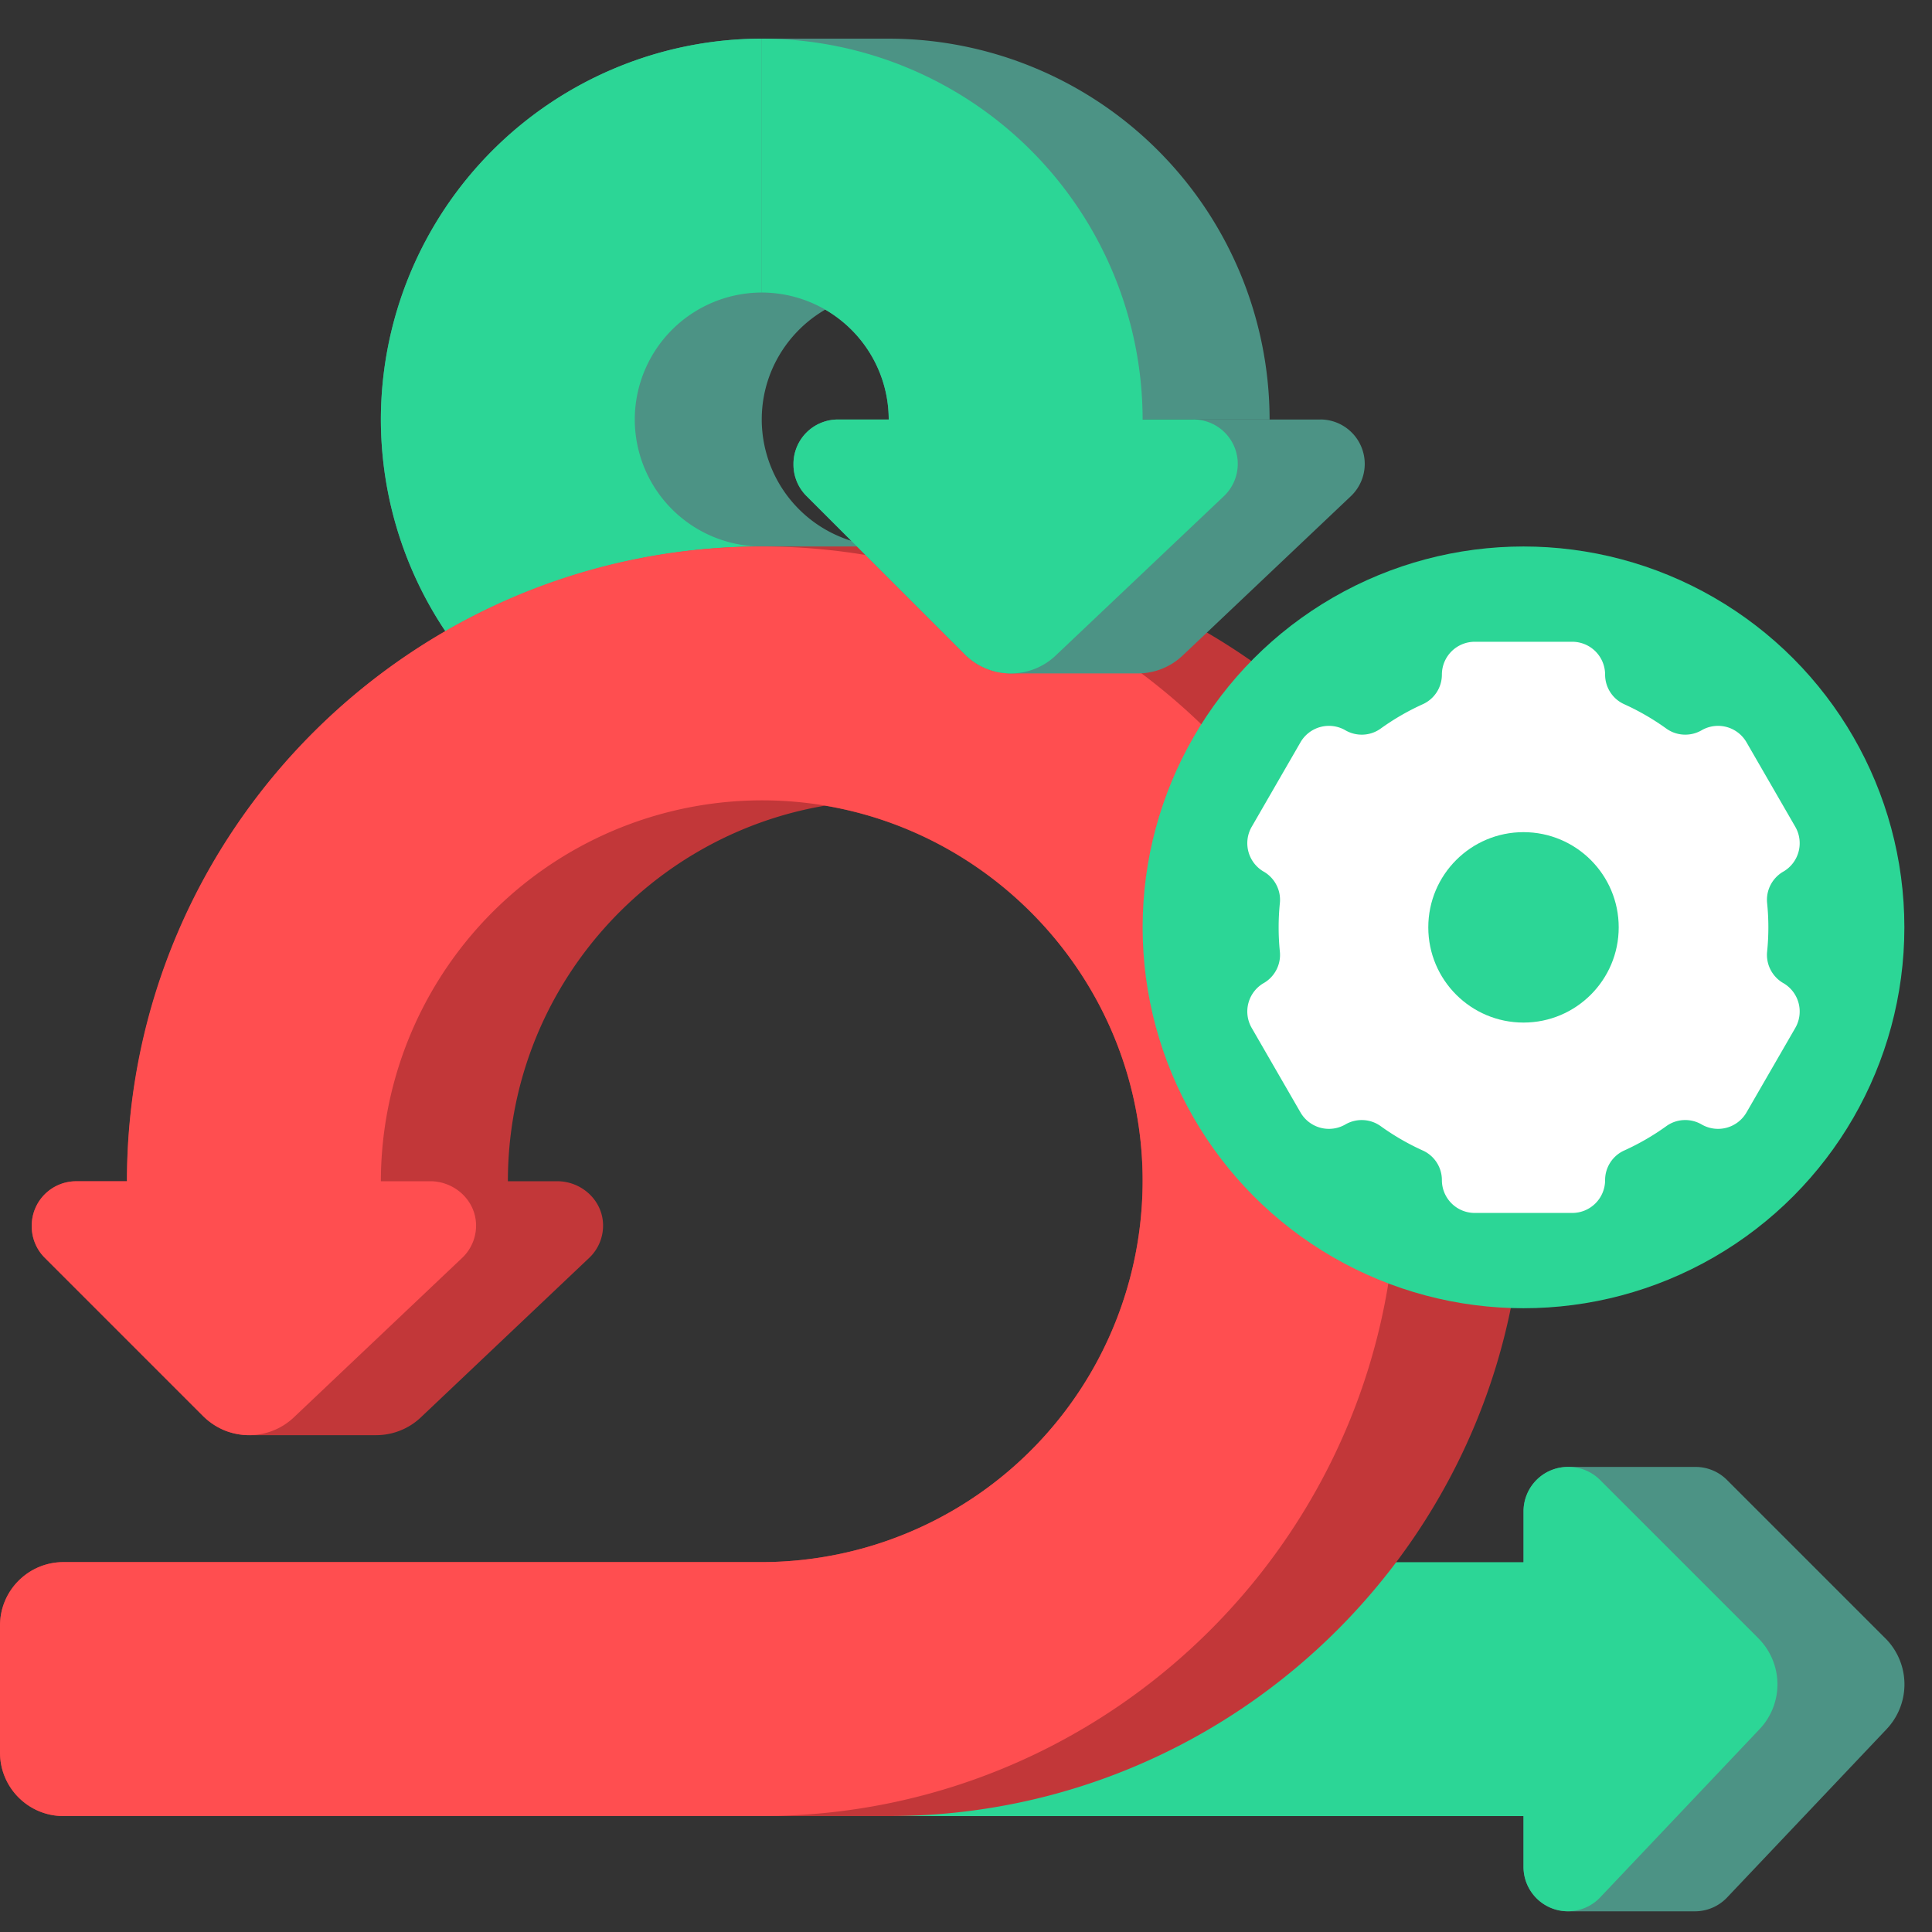 <?xml version="1.0" encoding="UTF-8"?> <svg xmlns="http://www.w3.org/2000/svg" xmlns:v="https://vecta.io/nano" width="50" height="50"><rect width="100%" height="100%" fill="#333333" stroke="none"/><path d="M23 1h-3.286a9.87 9.87 0 0 0-9.857 9.857 9.87 9.87 0 0 0 9.857 9.857H23v-6.571a3.29 3.29 0 0 1-3.286-3.286c0-1.213.662-2.275 1.643-2.844.981.569 1.643 1.63 1.643 2.844h9.857A9.87 9.87 0 0 0 23 1z" fill="#4c9385"></path><path d="M9.857 10.857a9.87 9.87 0 0 0 9.857 9.857v-6.571a3.29 3.29 0 0 1-3.286-3.286 3.29 3.29 0 0 1 3.286-3.286V1a9.87 9.87 0 0 0-9.857 9.857z" fill="#2cd696"></path><path d="M48.792 42.399l-4.099-4.099a1.15 1.15 0 0 0-.812-.336h-.018-3.267-.018a1.15 1.15 0 0 0-1.149 1.149v9.203a1.15 1.15 0 0 0 1.149 1.149h3.286a1.15 1.15 0 0 0 .834-.359l4.127-4.356c.296-.313.462-.727.462-1.159 0-.447-.178-.875-.493-1.191h0z" fill="#4c9385"></path><path d="M45.507 42.399l-4.099-4.099a1.15 1.15 0 0 0-.812-.336h-.018a1.15 1.15 0 0 0-1.149 1.149v1.316H21.357V47h18.071v1.316a1.15 1.15 0 0 0 1.983.79l4.127-4.356c.296-.313.462-.727.462-1.159 0-.447-.178-.875-.493-1.191h0z" fill="#2cd696"></path><path d="M23.129 14.143c-.043-.001-.085.001-.128.001v-.001h-3.286v.001A16.45 16.45 0 0 0 3.286 30.571H1.97A1.15 1.15 0 0 0 .821 31.72v.018a1.15 1.15 0 0 0 .336.812l4.079 4.079c.176.176.384.32.618.406a1.71 1.71 0 0 0 .594.107h0 3.286 0c.431 0 .846-.165 1.159-.462l4.356-4.127a1.15 1.15 0 0 0 .357-.895c-.033-.617-.569-1.088-1.186-1.088h-1.276c0-4.873 3.554-8.931 8.206-9.719 4.527.762 8.032 4.636 8.214 9.329a9.87 9.87 0 0 1-9.85 10.247H4.929 1.643c-.907 0-1.643.735-1.643 1.643v3.286C0 46.265.735 47 1.643 47h3.286 14.785 3.286c9.101 0 16.498-7.439 16.428-16.557-.068-8.936-7.364-16.231-16.3-16.3z" fill="#c23739"></path><path d="M19.842 14.143c-9.117-.07-16.557 7.327-16.557 16.428H1.97A1.15 1.15 0 0 0 .821 31.72v.018a1.15 1.15 0 0 0 .336.812l4.079 4.079a1.73 1.73 0 0 0 .618.406c.624.231 1.296.077 1.752-.355l4.356-4.127a1.15 1.15 0 0 0 .357-.895c-.033-.617-.569-1.088-1.186-1.088H9.857a9.87 9.87 0 0 1 10.247-9.85c5.116.198 9.262 4.344 9.46 9.46a9.87 9.87 0 0 1-9.85 10.247H1.643c-.907 0-1.643.735-1.643 1.643v3.286C0 46.265.735 47 1.643 47h18.071c9.101 0 16.498-7.439 16.428-16.557-.068-8.936-7.364-16.231-16.3-16.3z" fill="#ff4e50"></path><path d="M34.173 10.857H21.684a1.15 1.15 0 0 0-1.149 1.149v.018a1.15 1.15 0 0 0 .336.812l4.099 4.099c.316.316.744.493 1.191.493h3.286c.431 0 .846-.165 1.159-.462l4.356-4.127a1.15 1.15 0 0 0-.79-1.983h0z" fill="#4c9385"></path><g fill="#2cd696"><path d="M30.887 10.857h-1.316A9.87 9.87 0 0 0 19.714 1v6.571A3.29 3.29 0 0 1 23 10.857h-1.316a1.15 1.15 0 0 0-1.149 1.149v.018a1.15 1.15 0 0 0 .336.812l4.099 4.099c.316.316.744.493 1.191.493.431 0 .846-.165 1.159-.462l4.356-4.127a1.15 1.15 0 0 0-.79-1.983z"></path><circle cx="39.428" cy="24" r="9.857"></circle></g><path d="M45.765 24c0-.213-.011-.423-.032-.63-.033-.33.132-.647.419-.813h.001a.85.85 0 0 0 .31-1.158l-1.265-2.191a.85.85 0 0 0-1.158-.31l-.001.001c-.287.166-.645.15-.914-.043-.341-.245-.707-.458-1.093-.632a.84.84 0 0 1-.492-.768.85.85 0 0 0-.847-.847h-2.53a.85.85 0 0 0-.847.847.84.84 0 0 1-.492.768c-.387.175-.753.387-1.093.632-.269.194-.627.209-.914.043l-.001-.001a.85.85 0 0 0-1.158.31l-1.265 2.191a.85.85 0 0 0 .31 1.158h.001c.287.166.452.483.419.813a6.26 6.26 0 0 0 0 1.26c.033.33-.132.647-.419.813h-.001a.85.85 0 0 0-.31 1.158l1.265 2.191a.85.85 0 0 0 1.158.31l.001-.001c.287-.166.645-.15.914.043a6.32 6.32 0 0 0 1.093.632.84.84 0 0 1 .492.768.85.85 0 0 0 .847.847h2.53a.85.85 0 0 0 .847-.847.84.84 0 0 1 .492-.768c.387-.175.753-.387 1.093-.632.269-.194.627-.209.914-.043l.001.001a.85.85 0 0 0 1.158-.31l1.265-2.191a.85.85 0 0 0-.31-1.158h-.001c-.287-.166-.452-.483-.419-.813.021-.207.032-.417.032-.63h0z" fill="#fff"></path><circle fill="#2cd696" cx="39.428" cy="24" r="2.464"></circle></svg> 